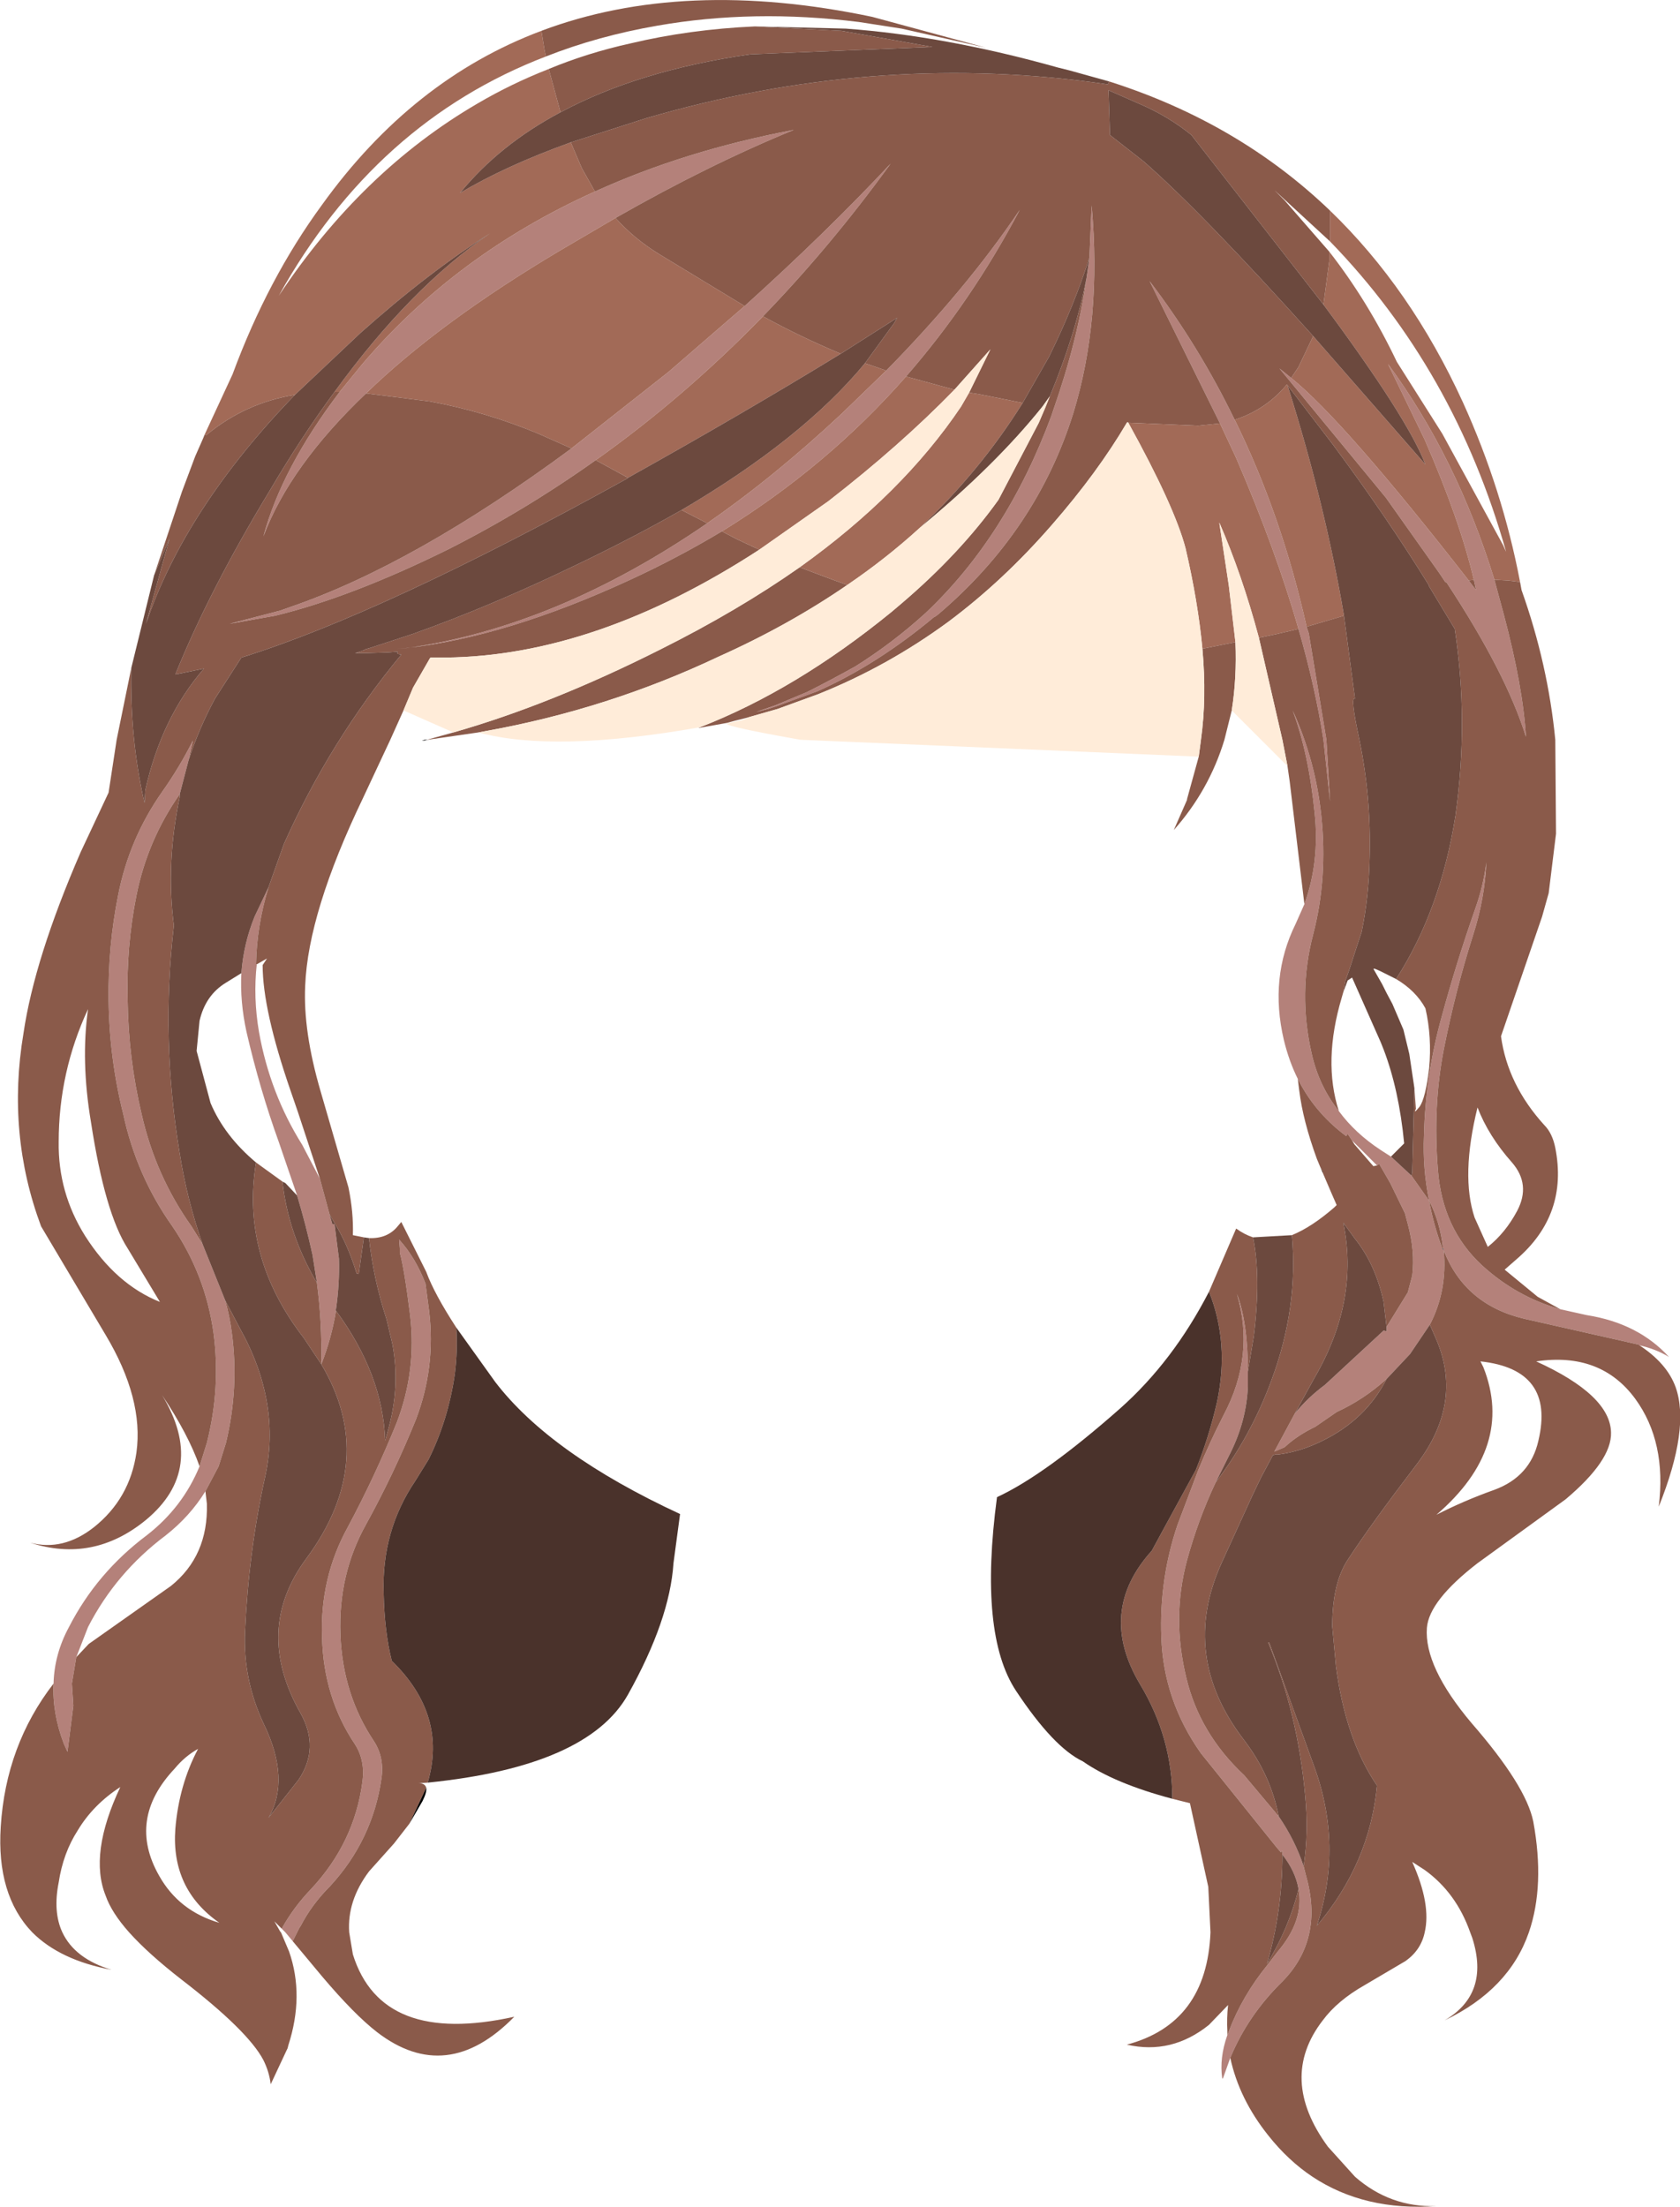 <?xml version="1.0" encoding="UTF-8" standalone="no"?>
<svg xmlns:xlink="http://www.w3.org/1999/xlink" height="150.35px" width="114.5px" xmlns="http://www.w3.org/2000/svg">
  <g transform="matrix(1.0, 0.0, 0.0, 1.0, 57.25, 75.15)">
    <path d="M-16.7 -62.1 Q-10.55 -64.9 -3.15 -66.3 -9.0 -63.9 -15.3 -60.3 L-19.05 -58.1 Q-27.3 -53.2 -32.3 -48.35 -37.5 -43.4 -39.3 -38.6 -38.05 -43.25 -34.1 -48.45 L-32.55 -50.35 Q-26.15 -57.85 -16.7 -62.1 M-6.5 -54.3 Q-0.95 -59.3 3.45 -64.0 -0.65 -58.35 -5.25 -53.6 -10.65 -48.05 -16.65 -43.8 -21.5 -40.35 -26.75 -37.7 -33.35 -34.45 -38.5 -33.2 L-41.6 -32.65 -38.15 -33.55 -37.45 -33.8 Q-29.0 -36.7 -18.3 -44.6 L-11.7 -49.8 -6.5 -54.3 M3.15 -49.9 Q8.65 -55.5 12.25 -60.85 8.95 -54.6 4.5 -49.5 -0.9 -43.35 -8.05 -38.95 -11.05 -37.15 -14.3 -35.65 -22.75 -31.75 -29.55 -31.0 L-30.2 -30.95 -29.5 -31.0 Q-19.3 -32.45 -9.05 -39.5 -4.5 -42.65 0.1 -46.95 L3.15 -49.9 M17.0 -57.6 L17.15 -61.15 Q17.85 -53.35 15.9 -47.0 13.4 -39.0 6.7 -33.3 L6.5 -33.15 6.4 -33.1 Q2.5 -29.85 -1.55 -28.05 L-4.3 -27.05 -4.9 -26.85 -5.7 -26.65 -4.4 -27.1 -2.25 -28.0 Q-0.65 -28.8 1.05 -29.75 3.6 -31.35 5.85 -33.4 11.35 -38.6 14.4 -46.8 L14.55 -47.25 Q16.2 -51.95 16.8 -56.2 L17.0 -57.6 M25.9 -46.3 L21.1 -56.0 Q24.45 -51.6 26.9 -46.55 30.1 -40.05 31.8 -32.45 L31.95 -32.0 33.15 -24.75 33.4 -20.55 32.95 -24.75 Q32.4 -28.3 31.25 -32.3 29.7 -37.7 27.0 -43.95 L25.9 -46.3 M38.95 4.95 L40.15 6.65 Q39.7 4.45 39.8 2.2 39.9 -1.9 41.0 -5.85 42.0 -9.55 43.3 -13.25 43.85 -14.8 44.05 -16.4 43.95 -13.95 43.15 -11.45 41.95 -7.7 41.15 -3.65 40.4 0.2 40.75 4.55 41.05 8.55 43.75 11.05 46.1 13.2 49.1 14.05 L50.9 14.45 Q54.4 15.0 56.5 17.3 55.6 16.75 54.45 16.5 L54.4 16.45 46.65 14.7 Q42.6 13.75 41.15 10.05 41.4 12.8 40.2 15.1 L38.85 17.1 37.25 18.8 Q35.7 20.2 33.85 21.05 L32.4 22.05 Q31.15 22.65 30.3 23.45 L29.6 23.75 31.0 21.15 Q31.9 20.05 33.05 19.2 L37.05 15.5 37.25 15.55 37.25 15.25 38.7 12.9 39.0 11.75 Q39.2 10.1 38.7 8.25 L38.5 7.5 37.5 5.45 36.75 4.15 36.6 4.25 34.9 2.55 34.6 2.1 34.5 2.25 34.3 2.1 Q32.3 0.55 31.2 -1.65 30.6 -2.85 30.25 -4.3 29.25 -8.55 31.05 -12.2 L31.65 -13.55 Q32.7 -16.45 32.35 -19.75 31.95 -23.8 30.85 -26.75 32.4 -23.35 32.8 -19.6 33.25 -15.35 32.25 -11.5 31.2 -7.5 32.15 -3.35 32.65 -1.15 34.0 0.55 35.1 2.05 36.85 3.2 L37.55 3.65 38.95 4.95 M44.6 -35.65 L45.25 -33.25 Q46.55 -28.35 46.75 -24.95 45.4 -29.3 41.35 -35.45 L41.25 -35.5 40.85 -36.1 37.2 -41.25 29.95 -50.05 30.75 -49.4 Q34.35 -46.5 42.85 -35.6 L43.35 -34.95 43.2 -35.65 Q42.25 -39.7 39.85 -45.2 L37.35 -50.35 Q42.05 -43.95 44.6 -35.65 M41.05 9.9 L41.15 10.05 41.1 9.9 Q40.9 8.1 40.15 6.65 40.45 8.3 41.05 9.9 M25.6 25.85 Q24.4 28.4 23.65 31.15 22.6 35.05 23.6 39.15 24.5 42.95 27.55 45.8 L29.9 48.6 Q31.0 50.2 31.6 52.0 L31.75 52.6 Q33.0 56.95 30.15 59.85 27.8 62.15 26.6 65.05 L26.1 66.45 26.05 66.45 Q25.85 65.05 26.4 63.5 L26.5 63.25 Q27.4 60.85 29.15 58.7 L29.8 57.85 Q31.65 55.7 31.25 53.55 31.05 52.35 30.15 51.2 L30.15 50.95 30.05 51.05 29.75 50.7 24.6 44.3 Q22.05 40.7 21.9 36.4 21.75 32.45 23.0 28.75 L24.4 25.05 Q25.2 23.1 26.15 21.25 28.3 17.2 27.05 13.0 27.8 14.95 27.8 18.3 L27.8 19.3 Q27.7 21.65 26.6 23.85 L25.6 25.85 M-38.95 -14.7 Q-39.75 -12.1 -39.8 -9.45 L-39.75 -9.45 Q-40.0 -7.2 -39.6 -4.85 -38.85 -0.65 -36.65 2.85 L-35.45 5.15 -34.8 7.55 -34.6 8.25 -34.45 8.25 -34.15 10.6 Q-34.1 12.3 -34.35 14.05 L-34.4 14.05 -34.35 14.15 Q-34.65 16.0 -35.35 17.8 -35.3 14.9 -35.65 12.25 L-35.95 10.35 Q-36.4 8.3 -37.0 6.3 L-38.25 2.65 Q-39.55 -0.95 -40.45 -4.85 -40.9 -6.9 -40.8 -8.85 -40.65 -10.85 -39.9 -12.7 L-38.95 -14.7 M-44.4 -23.35 L-45.0 -21.05 Q-47.2 -17.9 -47.95 -14.15 -48.65 -10.65 -48.55 -7.0 -48.5 -3.05 -47.6 0.75 -46.65 4.95 -44.2 8.4 L-43.45 9.6 -41.9 13.45 Q-41.6 14.5 -41.45 15.65 -40.95 19.4 -41.85 23.15 L-42.35 24.75 -43.25 26.45 Q-44.3 28.15 -45.95 29.45 -49.35 32.0 -51.25 35.7 L-52.05 37.75 -52.35 39.55 -52.25 41.05 -52.65 44.2 -52.9 43.65 Q-53.7 41.55 -53.6 39.55 -53.55 37.55 -52.55 35.7 -50.65 32.0 -47.25 29.45 -44.8 27.55 -43.65 24.75 L-43.15 23.15 Q-42.2 19.4 -42.7 15.65 -43.25 11.7 -45.5 8.4 -47.95 4.95 -48.85 0.75 -49.8 -3.05 -49.85 -7.0 -49.9 -10.65 -49.2 -14.15 -48.45 -18.0 -46.2 -21.2 -45.0 -22.9 -44.1 -24.7 L-44.4 -23.35 M-38.05 56.25 Q-37.25 54.8 -36.05 53.55 -33.1 50.4 -32.55 46.25 -32.35 44.8 -33.05 43.7 -35.2 40.5 -35.3 36.4 -35.45 32.35 -33.55 28.9 -31.7 25.45 -30.2 21.75 -28.85 18.2 -29.3 14.45 -29.7 11.25 -30.0 10.2 L-30.0 9.9 -30.05 9.3 Q-28.95 10.5 -28.25 12.3 L-28.0 14.2 Q-27.55 18.0 -28.9 21.55 -30.4 25.25 -32.3 28.7 -34.2 32.1 -34.05 36.2 -33.9 40.3 -31.75 43.5 -31.05 44.6 -31.25 46.0 -31.85 50.2 -34.75 53.35 -36.0 54.6 -36.75 56.05 L-36.85 56.2 -37.3 57.1 -37.8 56.5 -38.05 56.25" fill="#b4817a" fill-rule="evenodd" stroke="none"/>
    <path d="M-19.05 -67.5 Q-23.2 -65.3 -25.9 -62.0 -22.8 -63.85 -18.35 -65.45 L-17.6 -63.7 -16.7 -62.1 Q-26.15 -57.85 -32.55 -50.35 L-34.1 -48.45 -34.45 -48.45 Q-29.25 -55.6 -23.85 -59.25 -28.05 -56.6 -32.7 -52.45 L-37.15 -48.25 Q-40.55 -47.7 -43.2 -45.5 L-43.3 -45.55 -41.4 -49.65 Q-39.0 -56.15 -35.3 -61.2 -29.15 -69.75 -20.35 -73.05 L-20.15 -71.8 -20.05 -71.3 Q-31.65 -66.85 -38.25 -55.0 -32.6 -63.5 -24.7 -68.1 -22.4 -69.45 -19.85 -70.45 L-19.05 -67.5 M-15.3 -60.3 Q-14.05 -58.9 -12.35 -57.85 L-6.5 -54.3 -11.7 -49.8 -18.3 -44.6 -20.55 -45.6 Q-24.15 -47.1 -27.95 -47.8 L-32.3 -48.35 Q-27.3 -53.2 -19.05 -58.1 L-15.3 -60.3 M-5.25 -53.6 Q-2.7 -52.2 0.05 -51.05 -6.65 -46.95 -14.45 -42.6 L-16.65 -43.8 Q-10.65 -48.05 -5.25 -53.6 M1.7 -50.4 L2.15 -50.25 3.15 -49.9 0.1 -46.95 Q-4.5 -42.65 -9.05 -39.5 L-10.8 -40.4 Q-2.55 -45.25 1.7 -50.4 M4.5 -49.5 L7.8 -48.6 Q4.1 -44.8 -0.8 -41.0 L-5.5 -37.7 -7.0 -38.4 -8.05 -38.95 Q-0.9 -43.35 4.5 -49.5 M8.8 -48.4 L9.45 -48.3 12.45 -47.7 Q9.55 -43.05 5.45 -39.2 3.15 -37.1 0.5 -35.3 L-0.35 -35.6 -2.75 -36.5 Q4.25 -41.5 8.25 -47.45 L8.8 -48.4 M19.65 -46.35 L24.4 -46.15 25.9 -46.3 27.0 -43.95 Q29.7 -37.7 31.25 -32.3 L29.75 -31.95 28.55 -31.7 Q27.4 -36.0 25.85 -39.55 L26.5 -35.25 26.95 -31.4 24.7 -30.95 Q24.4 -34.15 23.55 -37.8 22.8 -40.65 19.65 -46.35 M26.9 -46.55 Q29.05 -47.25 30.45 -48.95 L30.5 -48.9 Q33.05 -40.85 34.35 -33.2 L31.8 -32.45 Q30.1 -40.05 26.9 -46.55 M46.35 -35.5 L45.55 -35.6 44.6 -35.65 Q42.05 -43.95 37.35 -50.35 L39.85 -45.2 Q42.25 -39.7 43.2 -35.65 L42.85 -35.6 Q34.35 -46.5 30.75 -49.4 L31.25 -50.15 32.25 -52.25 39.9 -43.5 Q38.7 -46.65 32.95 -54.4 L33.35 -57.4 33.35 -58.0 Q36.0 -54.6 37.95 -50.5 L41.05 -45.6 45.2 -38.0 45.4 -37.55 Q41.9 -49.95 33.4 -58.7 L33.4 -60.8 Q38.9 -55.5 42.45 -47.75 45.15 -41.8 46.35 -35.5" fill="#a26a57" fill-rule="evenodd" stroke="none"/>
    <path d="M-18.35 -65.45 L-13.2 -67.1 Q2.05 -71.55 17.2 -69.55 L18.25 -69.4 18.35 -69.6 Q27.15 -66.8 33.4 -60.8 L33.4 -58.7 29.6 -62.2 30.3 -61.5 33.35 -58.0 33.35 -57.4 32.95 -54.4 23.95 -65.95 Q22.35 -67.25 20.35 -68.1 L18.3 -69.0 18.4 -65.95 20.7 -64.15 Q24.7 -60.65 32.25 -52.25 L31.25 -50.15 30.75 -49.4 29.95 -50.05 37.2 -41.25 40.85 -36.1 41.25 -35.5 41.35 -35.45 Q45.4 -29.3 46.75 -24.95 46.55 -28.35 45.25 -33.25 L44.6 -35.65 45.55 -35.6 46.35 -35.5 46.45 -34.95 Q48.25 -29.9 48.75 -24.75 L48.8 -18.35 48.3 -14.3 47.85 -12.7 45.05 -4.55 Q45.5 -1.25 48.0 1.5 48.55 2.05 48.75 3.05 49.65 7.6 46.1 10.65 L45.3 11.35 47.55 13.2 49.1 14.05 Q46.1 13.2 43.75 11.05 41.05 8.55 40.75 4.55 40.4 0.2 41.15 -3.65 41.95 -7.7 43.15 -11.45 43.95 -13.95 44.05 -16.4 43.85 -14.8 43.3 -13.25 42.0 -9.55 41.0 -5.85 39.9 -1.9 39.8 2.2 39.7 4.45 40.15 6.65 L38.95 4.95 39.0 4.75 39.15 -1.0 39.25 0.4 Q39.05 0.8 39.5 0.25 39.9 -0.3 40.15 -2.35 40.35 -4.5 39.9 -6.45 39.25 -7.65 37.9 -8.45 40.95 -13.2 41.95 -19.6 42.85 -26.05 41.9 -32.3 L40.15 -35.2 40.15 -35.25 Q37.25 -39.95 33.6 -44.85 L30.5 -48.9 30.45 -48.95 Q29.05 -47.25 26.9 -46.55 24.45 -51.6 21.1 -56.0 L25.9 -46.3 24.4 -46.15 19.65 -46.35 19.6 -46.4 19.55 -46.35 Q17.55 -42.95 14.45 -39.4 11.15 -35.6 7.4 -32.8 3.25 -29.75 -1.5 -27.85 L-4.25 -26.85 -6.0 -26.35 -6.35 -26.25 -6.25 -26.25 -6.35 -26.25 -7.15 -26.05 -7.7 -25.9 -9.65 -25.55 -9.55 -25.6 Q-3.0 -28.15 3.5 -33.45 L4.15 -34.0 Q8.15 -37.4 10.8 -41.1 L13.55 -46.35 14.0 -47.4 14.3 -48.15 Q16.05 -52.35 16.8 -56.2 16.2 -51.95 14.55 -47.25 L14.4 -46.8 Q11.35 -38.6 5.85 -33.4 3.6 -31.35 1.05 -29.75 -0.65 -28.8 -2.25 -28.0 L-4.4 -27.1 -5.7 -26.65 -4.9 -26.85 -4.3 -27.05 -1.55 -28.05 Q2.5 -29.85 6.4 -33.1 L6.5 -33.15 6.7 -33.3 Q13.4 -39.0 15.9 -47.0 17.85 -53.35 17.15 -61.15 L17.0 -57.6 Q15.95 -54.3 14.25 -50.85 L12.45 -47.7 9.45 -48.3 8.8 -48.4 10.25 -51.35 7.8 -48.6 4.5 -49.5 Q8.95 -54.6 12.25 -60.85 8.65 -55.5 3.15 -49.9 L2.15 -50.25 1.7 -50.4 3.7 -53.15 3.9 -53.5 0.05 -51.05 Q-2.7 -52.2 -5.25 -53.6 -0.65 -58.35 3.45 -64.0 -0.95 -59.3 -6.5 -54.3 L-12.35 -57.85 Q-14.05 -58.9 -15.3 -60.3 -9.0 -63.9 -3.15 -66.3 -10.55 -64.9 -16.7 -62.1 L-17.6 -63.7 -18.35 -65.45 M-5.8 -73.35 L0.1 -73.05 6.3 -71.95 -6.1 -71.45 Q-13.75 -70.35 -19.05 -67.5 L-19.85 -70.45 Q-17.2 -71.55 -14.25 -72.2 -10.25 -73.15 -5.8 -73.35 M24.7 -30.95 L26.95 -31.4 Q27.05 -28.95 26.7 -26.75 L26.2 -24.75 Q25.15 -21.3 22.75 -18.6 L23.65 -20.65 23.65 -20.7 24.45 -23.6 24.6 -24.75 Q25.0 -27.6 24.7 -30.95 M28.55 -31.7 L29.75 -31.95 31.25 -32.3 Q32.4 -28.3 32.95 -24.75 L33.4 -20.55 33.15 -24.75 31.95 -32.0 31.8 -32.45 34.35 -33.2 35.1 -27.55 Q34.75 -27.75 35.4 -24.75 36.2 -20.85 36.1 -16.8 36.05 -14.05 35.55 -11.65 L35.35 -11.05 34.7 -9.05 34.45 -8.35 34.3 -7.55 34.2 -7.2 Q32.9 -2.85 34.0 0.55 32.65 -1.15 32.15 -3.35 31.2 -7.5 32.25 -11.5 33.25 -15.35 32.8 -19.6 32.4 -23.35 30.85 -26.75 31.95 -23.8 32.35 -19.75 32.7 -16.45 31.65 -13.55 L30.65 -21.9 30.5 -22.95 30.15 -24.75 28.55 -31.7 M42.85 -35.6 L43.2 -35.65 43.35 -34.95 42.85 -35.6 M31.2 -1.65 Q32.3 0.55 34.3 2.1 L34.5 2.25 34.6 2.1 34.9 2.55 35.05 2.8 36.35 4.3 36.6 4.25 36.75 4.15 37.5 5.45 38.5 7.5 38.7 8.25 Q39.2 10.1 39.0 11.75 L38.7 12.9 37.25 15.25 37.05 13.55 Q36.5 11.0 35.1 9.25 L34.3 8.15 Q35.4 13.45 32.35 18.7 L31.0 21.15 29.6 23.75 30.3 23.45 Q31.15 22.65 32.4 22.05 L33.85 21.05 Q35.7 20.2 37.25 18.8 35.85 21.55 32.9 23.0 31.4 23.75 29.85 23.95 L29.65 23.95 29.5 24.0 28.7 25.5 28.1 26.75 26.0 31.35 Q23.15 37.65 27.5 43.35 29.35 45.75 29.9 48.6 L27.55 45.8 Q24.5 42.95 23.6 39.15 22.6 35.05 23.65 31.15 24.4 28.4 25.6 25.85 28.0 22.7 29.4 18.9 31.25 13.95 30.8 9.0 32.15 8.45 33.7 7.1 L33.85 6.95 33.5 6.15 32.9 4.75 32.95 4.7 32.75 4.4 32.5 3.8 Q31.55 1.2 31.3 -0.85 L31.2 -1.65 M40.2 15.1 Q41.4 12.8 41.15 10.05 42.6 13.75 46.65 14.7 L54.4 16.45 Q56.35 17.7 56.95 19.35 57.95 22.15 55.8 27.5 56.35 23.1 54.2 20.15 51.85 16.95 47.45 17.6 52.5 19.9 52.55 22.45 52.6 24.35 49.45 27.0 L43.45 31.35 Q40.15 33.9 40.0 35.75 39.8 38.4 43.05 42.25 46.75 46.5 47.25 48.95 48.05 53.3 46.95 56.5 45.6 60.4 41.2 62.5 44.3 60.7 43.1 56.9 L42.95 56.5 Q42.0 53.8 39.85 52.25 L39.0 51.7 Q40.3 54.6 39.85 56.5 39.6 57.7 38.55 58.45 L35.75 60.1 Q33.9 61.15 32.9 62.5 29.85 66.45 33.25 71.1 L35.1 73.15 Q37.5 75.25 40.65 75.15 35.75 75.5 32.2 73.15 30.55 72.05 29.2 70.35 27.2 67.85 26.6 65.05 27.8 62.15 30.15 59.85 33.0 56.95 31.75 52.6 L31.6 52.0 Q31.95 49.65 31.7 47.15 31.2 41.6 29.2 36.8 L29.2 36.75 29.25 36.75 32.3 45.15 Q34.3 50.6 32.5 56.05 36.1 51.8 36.6 46.5 34.45 43.35 33.8 38.35 L33.55 35.65 Q33.55 32.65 34.65 31.05 36.15 28.75 39.35 24.55 42.55 20.3 40.55 15.9 L40.2 15.1 M41.05 9.9 Q40.45 8.3 40.15 6.65 40.9 8.1 41.1 9.9 L41.05 9.9 M28.15 9.15 Q28.7 11.85 28.2 15.9 L27.8 18.3 Q27.8 14.95 27.05 13.0 28.3 17.2 26.15 21.25 25.2 23.1 24.4 25.05 L23.0 28.75 Q21.75 32.45 21.9 36.4 22.05 40.7 24.6 44.3 L29.75 50.7 30.05 51.05 30.15 50.95 30.15 51.2 Q30.15 55.05 29.1 58.65 30.6 56.2 31.25 53.55 31.65 55.7 29.8 57.85 L29.15 58.7 Q27.4 60.85 26.5 63.25 L26.4 63.5 26.4 63.25 Q26.35 62.35 26.45 61.45 L25.15 62.8 Q22.6 64.85 19.55 64.15 25.0 62.7 25.25 56.5 L25.1 53.4 23.85 47.7 22.65 47.4 Q22.65 43.25 20.45 39.6 17.5 34.65 21.25 30.5 L21.9 29.3 24.25 25.0 Q25.15 22.75 25.7 20.35 26.55 16.35 25.15 12.85 L27.0 8.55 Q27.55 8.95 28.15 9.15 M43.25 7.8 L44.15 9.8 Q45.35 8.85 46.15 7.35 47.1 5.55 45.8 4.05 44.2 2.25 43.45 0.3 42.3 4.95 43.25 7.8 M43.65 17.6 L43.85 18.0 Q46.0 23.45 40.65 28.05 42.5 27.1 44.6 26.35 47.05 25.45 47.6 23.0 48.75 18.15 43.65 17.6 M-46.75 -35.95 L-44.85 -41.65 -43.95 -44.05 -43.4 -45.3 -43.3 -45.55 -43.2 -45.5 Q-40.55 -47.7 -37.15 -48.25 -44.65 -40.5 -47.3 -32.65 L-45.7 -38.45 -46.75 -35.95 M-20.35 -73.05 Q-10.65 -76.7 2.2 -74.0 L9.95 -71.9 4.2 -73.2 1.3 -73.65 Q-5.9 -74.55 -12.45 -73.4 -16.5 -72.7 -20.05 -71.3 L-20.15 -71.8 -20.35 -73.05 M-34.45 -48.45 L-34.1 -48.45 Q-38.05 -43.25 -39.3 -38.6 -37.5 -43.4 -32.3 -48.35 L-27.95 -47.8 Q-24.15 -47.1 -20.55 -45.6 L-18.3 -44.6 Q-29.0 -36.7 -37.45 -33.8 L-38.15 -33.55 -41.6 -32.65 -38.5 -33.2 Q-33.35 -34.45 -26.75 -37.7 -21.5 -40.35 -16.65 -43.8 L-14.45 -42.6 -14.5 -42.55 Q-31.15 -33.35 -40.8 -30.35 L-42.6 -27.55 Q-43.7 -25.5 -44.4 -23.35 L-44.1 -24.7 Q-45.0 -22.9 -46.2 -21.2 -48.45 -18.0 -49.2 -14.15 -49.9 -10.65 -49.85 -7.0 -49.8 -3.05 -48.85 0.75 -47.95 4.95 -45.5 8.4 -43.25 11.7 -42.7 15.65 -42.2 19.4 -43.15 23.15 L-43.65 24.75 Q-44.4 22.6 -46.2 19.9 -43.15 24.95 -47.3 28.4 -50.9 31.35 -55.2 29.95 -52.95 30.55 -50.85 28.9 -48.4 26.95 -47.95 23.8 -47.45 20.15 -50.05 15.8 L-54.45 8.4 Q-56.8 2.1 -55.65 -4.75 -54.9 -9.85 -51.75 -17.1 L-49.85 -21.15 -49.3 -24.75 -48.3 -29.65 Q-48.4 -24.75 -47.4 -20.45 L-47.35 -21.3 Q-46.25 -26.25 -43.35 -29.6 L-45.3 -29.2 Q-42.95 -35.0 -38.85 -41.75 -36.7 -45.4 -34.45 -48.45 M-10.8 -40.4 L-9.05 -39.5 Q-19.3 -32.45 -29.5 -31.0 L-30.2 -30.95 -29.55 -31.0 Q-22.75 -31.75 -14.3 -35.65 -11.05 -37.15 -8.05 -38.95 L-7.0 -38.4 -5.5 -37.7 Q-16.65 -30.45 -26.9 -30.35 L-27.9 -30.35 -27.95 -30.3 -29.1 -28.3 -29.75 -26.75 -30.65 -24.75 -32.5 -20.8 Q-36.25 -13.0 -36.45 -8.0 -36.6 -4.9 -35.4 -0.8 L-33.5 5.75 Q-33.15 7.45 -33.2 9.0 L-32.45 9.15 -32.8 11.65 -32.95 11.6 Q-33.55 9.6 -34.55 8.0 L-34.8 7.55 -35.45 5.15 -36.95 0.6 -37.45 -0.85 Q-39.35 -6.35 -39.35 -9.4 L-39.05 -9.85 -39.75 -9.45 -39.8 -9.45 Q-39.75 -12.1 -38.95 -14.7 L-37.9 -17.65 Q-34.75 -24.7 -29.9 -30.55 L-30.15 -30.6 -30.15 -30.75 -30.8 -30.7 -32.4 -30.65 -33.05 -30.65 -32.45 -30.85 -32.4 -30.9 -32.05 -31.0 -29.15 -31.95 Q-23.8 -33.85 -17.9 -36.7 -14.05 -38.55 -10.8 -40.4 M-45.0 -21.05 L-45.0 -20.85 Q-45.95 -16.35 -45.4 -12.1 -46.3 -4.35 -45.0 3.45 -44.5 6.6 -43.45 9.6 L-44.2 8.4 Q-46.65 4.95 -47.6 0.75 -48.5 -3.05 -48.55 -7.0 -48.65 -10.65 -47.95 -14.15 -47.2 -17.9 -45.0 -21.05 M-41.9 13.45 L-40.9 15.35 Q-38.05 20.45 -39.2 25.55 -40.3 30.55 -40.55 36.0 -40.7 39.3 -39.25 42.35 -37.45 46.1 -38.95 48.7 L-36.9 46.1 Q-35.45 43.95 -36.75 41.6 -40.0 35.9 -36.35 31.0 -31.45 24.35 -35.35 17.8 L-36.55 16.0 Q-40.85 10.45 -39.8 4.05 L-38.0 5.35 Q-37.6 8.95 -35.65 12.25 -35.3 14.9 -35.35 17.8 -34.65 16.0 -34.35 14.15 -31.15 18.5 -31.0 23.0 L-30.85 22.45 Q-29.95 19.4 -30.5 16.45 L-30.9 14.75 Q-31.8 12.0 -32.1 9.2 -30.85 9.25 -30.15 8.4 L-29.9 8.1 -28.2 11.5 Q-27.65 13.0 -26.15 15.3 -26.05 16.85 -26.25 18.45 -26.7 21.6 -28.05 24.3 L-28.95 25.75 Q-31.25 29.15 -31.1 33.4 -31.05 36.0 -30.55 38.0 -26.75 41.7 -28.1 46.3 L-28.8 46.35 Q-28.3 46.3 -28.2 46.65 L-29.35 49.1 -30.4 50.45 -32.1 52.35 Q-33.6 54.35 -33.45 56.5 L-33.2 58.0 Q-31.25 64.25 -22.2 62.25 -26.8 66.95 -31.55 63.3 -33.1 62.1 -35.3 59.5 L-37.3 57.1 -36.85 56.2 -36.75 56.05 Q-36.0 54.6 -34.75 53.35 -31.85 50.2 -31.25 46.0 -31.05 44.6 -31.75 43.5 -33.9 40.3 -34.05 36.2 -34.2 32.1 -32.3 28.7 -30.4 25.25 -28.9 21.55 -27.55 18.0 -28.0 14.2 L-28.25 12.3 Q-28.95 10.5 -30.05 9.3 L-30.0 9.9 -30.0 10.2 Q-29.7 11.25 -29.3 14.45 -28.85 18.2 -30.2 21.75 -31.7 25.45 -33.55 28.9 -35.45 32.35 -35.3 36.4 -35.2 40.5 -33.05 43.7 -32.35 44.8 -32.55 46.25 -33.1 50.4 -36.05 53.55 -37.25 54.8 -38.05 56.25 L-38.55 55.75 -38.15 56.45 -38.1 56.5 -37.55 57.8 Q-36.5 60.8 -37.6 64.2 L-37.65 64.4 -37.7 64.5 -38.8 66.85 Q-38.9 66.0 -39.3 65.2 -40.35 63.2 -44.9 59.7 -47.15 57.95 -48.45 56.5 -49.65 55.15 -50.05 54.0 -51.2 51.15 -49.05 46.6 -50.9 47.8 -51.95 49.55 -52.95 51.1 -53.25 53.1 -53.65 55.1 -53.0 56.5 -52.15 58.3 -49.65 59.05 -53.15 58.4 -55.05 56.5 -57.5 53.95 -57.2 49.3 -56.85 43.75 -53.6 39.55 -53.7 41.55 -52.9 43.65 L-52.65 44.2 -52.25 41.05 -52.35 39.55 -52.05 37.75 -51.2 36.85 -45.6 32.9 Q-43.05 30.85 -43.15 27.3 L-43.25 26.45 -42.35 24.75 -41.85 23.15 Q-40.95 19.4 -41.45 15.65 -41.6 14.5 -41.9 13.45 M-2.75 -36.5 L-0.35 -35.6 0.5 -35.3 Q-3.5 -32.55 -8.3 -30.4 -15.8 -26.85 -24.1 -25.35 L-24.65 -25.25 -28.1 -24.75 -28.15 -24.75 -26.35 -25.25 Q-19.7 -27.15 -12.25 -30.9 -6.95 -33.55 -2.75 -36.5 M-53.25 2.65 Q-53.3 6.1 -51.45 9.05 -49.35 12.35 -46.35 13.55 L-48.55 9.9 Q-50.1 7.5 -51.05 1.3 -51.75 -2.85 -51.25 -6.4 -53.25 -2.1 -53.25 2.65 M-43.75 44.0 Q-44.65 44.5 -45.35 45.35 -48.6 48.8 -46.4 52.65 -45.05 55.05 -42.3 55.85 -45.6 53.55 -45.3 49.45 -45.05 46.45 -43.75 44.0" fill="#8a5a4a" fill-rule="evenodd" stroke="none"/>
    <path d="M18.35 -69.6 L18.25 -69.4 17.2 -69.55 Q2.05 -71.55 -13.2 -67.1 L-18.35 -65.45 Q-22.8 -63.85 -25.9 -62.0 -23.2 -65.3 -19.05 -67.5 -13.75 -70.35 -6.1 -71.45 L6.3 -71.95 0.1 -73.05 -5.8 -73.35 0.4 -73.2 Q7.2 -72.7 14.85 -70.55 L15.65 -70.35 18.35 -69.6 M0.05 -51.05 L3.9 -53.5 3.7 -53.15 1.7 -50.4 Q-2.55 -45.25 -10.8 -40.4 -14.05 -38.55 -17.9 -36.7 -23.8 -33.85 -29.15 -31.95 L-32.05 -31.0 -32.4 -30.9 -32.45 -30.85 -33.05 -30.65 -32.4 -30.65 -30.8 -30.7 -30.15 -30.75 -30.15 -30.6 -29.9 -30.55 Q-34.75 -24.7 -37.9 -17.65 L-38.95 -14.7 -39.9 -12.7 Q-40.65 -10.85 -40.8 -8.85 L-41.85 -8.2 Q-43.25 -7.35 -43.65 -5.6 L-43.85 -3.55 -42.9 0.0 Q-41.95 2.25 -39.8 4.05 -40.85 10.45 -36.55 16.0 L-35.35 17.8 Q-31.45 24.35 -36.35 31.0 -40.0 35.9 -36.75 41.6 -35.45 43.95 -36.9 46.1 L-38.95 48.7 Q-37.45 46.1 -39.25 42.35 -40.7 39.3 -40.55 36.0 -40.3 30.55 -39.2 25.55 -38.05 20.45 -40.9 15.35 L-41.9 13.45 -43.45 9.6 Q-44.5 6.6 -45.0 3.45 -46.3 -4.35 -45.4 -12.1 -45.95 -16.35 -45.0 -20.85 L-45.0 -21.05 -44.4 -23.35 Q-43.7 -25.5 -42.6 -27.55 L-40.8 -30.35 Q-31.15 -33.35 -14.5 -42.55 L-14.45 -42.6 Q-6.65 -46.95 0.05 -51.05 M12.45 -47.7 L14.25 -50.85 Q15.95 -54.3 17.0 -57.6 L16.8 -56.2 Q16.05 -52.35 14.3 -48.15 L13.8 -47.45 Q10.6 -43.45 5.45 -39.2 9.55 -43.05 12.45 -47.7 M30.5 -48.9 L33.6 -44.85 Q37.25 -39.95 40.15 -35.25 L40.15 -35.2 41.9 -32.3 Q42.85 -26.05 41.95 -19.6 40.95 -13.2 37.9 -8.45 L36.8 -9.0 36.45 -9.15 36.35 -9.15 36.95 -8.1 37.25 -7.5 37.65 -6.75 38.4 -5.0 38.8 -3.35 39.15 -1.0 39.0 4.75 38.95 4.95 37.55 3.65 37.6 3.6 38.2 3.0 38.45 2.75 Q38.1 -0.9 37.05 -3.65 L36.85 -4.15 34.9 -8.55 34.6 -8.35 34.3 -7.55 34.2 -7.2 34.3 -7.55 34.45 -8.35 34.7 -9.05 35.35 -11.05 35.55 -11.65 Q36.05 -14.05 36.1 -16.8 36.2 -20.85 35.4 -24.75 34.75 -27.75 35.1 -27.55 L34.35 -33.2 Q33.05 -40.85 30.5 -48.9 M32.25 -52.25 Q24.7 -60.65 20.7 -64.15 L18.4 -65.95 18.3 -69.0 20.35 -68.1 Q22.35 -67.25 23.95 -65.95 L32.95 -54.4 Q38.7 -46.65 39.9 -43.5 L32.25 -52.25 M37.25 15.25 L37.25 15.55 37.05 15.5 33.05 19.2 Q31.9 20.05 31.0 21.15 L32.35 18.7 Q35.4 13.45 34.3 8.15 L35.1 9.25 Q36.5 11.0 37.05 13.55 L37.25 15.25 M37.25 18.8 L38.85 17.1 40.2 15.1 40.55 15.9 Q42.55 20.3 39.35 24.55 36.15 28.75 34.65 31.05 33.55 32.65 33.55 35.65 L33.8 38.35 Q34.45 43.35 36.6 46.5 36.1 51.8 32.5 56.05 34.3 50.6 32.3 45.15 L29.25 36.75 29.2 36.75 29.2 36.8 Q31.2 41.6 31.7 47.15 31.95 49.65 31.6 52.0 31.0 50.2 29.9 48.6 29.35 45.75 27.5 43.35 23.15 37.65 26.0 31.35 L28.1 26.75 28.7 25.5 29.5 24.0 29.65 23.95 29.85 23.95 Q31.4 23.75 32.9 23.0 35.85 21.55 37.25 18.8 M30.8 9.0 Q31.25 13.95 29.4 18.9 28.0 22.7 25.6 25.85 L26.6 23.85 Q27.7 21.65 27.8 19.3 L27.8 18.3 28.2 15.9 Q28.7 11.85 28.15 9.15 L30.8 9.0 M31.25 53.55 Q30.6 56.2 29.1 58.65 30.15 55.05 30.15 51.2 31.05 52.35 31.25 53.55 M-37.15 -48.25 L-32.7 -52.45 Q-28.05 -56.6 -23.85 -59.25 -29.25 -55.6 -34.45 -48.45 -36.7 -45.4 -38.85 -41.75 -42.95 -35.0 -45.3 -29.2 L-43.35 -29.6 Q-46.25 -26.25 -47.35 -21.3 L-47.4 -20.45 Q-48.4 -24.75 -48.3 -29.65 L-46.75 -35.95 -45.7 -38.45 -47.3 -32.65 Q-44.65 -40.5 -37.15 -48.25 M-34.8 7.55 L-34.55 8.0 Q-33.55 9.6 -32.95 11.6 L-32.8 11.65 -32.45 9.15 -32.1 9.2 Q-31.8 12.0 -30.9 14.75 L-30.5 16.45 Q-29.95 19.4 -30.85 22.45 L-31.0 23.0 Q-31.15 18.5 -34.35 14.15 L-34.4 14.05 -34.35 14.05 Q-34.1 12.3 -34.15 10.6 L-34.45 8.25 -34.6 8.25 -34.8 7.55 M-37.0 6.3 Q-36.4 8.3 -35.95 10.35 L-35.65 12.25 Q-37.6 8.95 -38.0 5.35 L-37.8 5.45 -37.0 6.3" fill="#6c493e" fill-rule="evenodd" stroke="none"/>
    <path d="M32.75 4.4 L32.95 4.7 32.9 4.75 32.75 4.4" fill="#502c20" fill-rule="evenodd" stroke="none"/>
    <path d="M-28.15 -24.75 L-28.1 -24.75 -28.3 -24.7 -28.5 -24.7 -28.3 -24.75 -28.15 -24.75 M-29.35 49.1 L-28.2 46.65 Q-28.15 46.95 -28.45 47.55 L-29.35 49.1" fill="#000000" fill-rule="evenodd" stroke="none"/>
    <path d="M25.15 12.85 Q26.55 16.35 25.7 20.35 25.15 22.75 24.25 25.0 L21.9 29.3 21.25 30.5 Q17.5 34.65 20.45 39.6 22.65 43.25 22.65 47.4 18.7 46.35 16.55 44.85 14.55 43.9 12.0 40.05 9.45 36.2 10.7 26.85 13.95 25.35 19.1 20.8 22.7 17.6 25.15 12.85 M-28.1 46.3 Q-26.75 41.7 -30.55 38.0 -31.05 36.0 -31.1 33.4 -31.25 29.15 -28.95 25.75 L-28.05 24.3 Q-26.7 21.6 -26.25 18.45 -26.05 16.85 -26.15 15.3 L-23.5 19.0 Q-19.75 23.9 -10.9 28.0 L-11.35 31.35 Q-11.6 35.2 -14.45 40.3 -17.2 45.2 -28.1 46.3" fill="#4a322b" fill-rule="evenodd" stroke="none"/>
    <path d="M41.15 10.05 L41.05 9.9 41.1 9.9 41.15 10.05" fill="#323232" fill-rule="evenodd" stroke="none"/>
    <path d="M7.8 -48.6 L10.25 -51.35 8.8 -48.4 8.25 -47.45 Q4.25 -41.5 -2.75 -36.5 -6.95 -33.55 -12.25 -30.9 -19.7 -27.15 -26.35 -25.25 L-29.75 -26.75 -29.1 -28.3 -27.95 -30.3 -27.9 -30.35 -26.9 -30.35 Q-16.65 -30.45 -5.5 -37.7 L-0.8 -41.0 Q4.1 -44.8 7.8 -48.6 M14.3 -48.15 L14.0 -47.4 13.55 -46.35 10.8 -41.1 Q8.15 -37.4 4.15 -34.0 L3.5 -33.45 Q-3.0 -28.15 -9.55 -25.6 -19.5 -23.85 -24.65 -25.25 L-24.1 -25.35 Q-15.8 -26.85 -8.3 -30.4 -3.5 -32.55 0.5 -35.3 3.15 -37.1 5.45 -39.2 10.6 -43.45 13.8 -47.45 L14.3 -48.15 M-6.25 -26.25 L-6.35 -26.25 -6.0 -26.35 -4.25 -26.85 -1.5 -27.85 Q3.25 -29.75 7.4 -32.8 11.15 -35.6 14.45 -39.4 17.55 -42.95 19.55 -46.35 L19.65 -46.35 Q22.8 -40.65 23.55 -37.8 24.4 -34.15 24.7 -30.95 25.0 -27.6 24.6 -24.75 L24.45 -23.6 -2.7 -24.75 Q-8.65 -25.8 -7.55 -25.9 L-6.6 -26.1 -6.35 -26.2 -6.25 -26.25 M26.95 -31.4 L26.5 -35.25 25.85 -39.55 Q27.4 -36.0 28.55 -31.7 L30.15 -24.75 30.5 -22.95 26.7 -26.75 Q27.05 -28.95 26.95 -31.4" fill="#ffecd9" fill-rule="evenodd" stroke="none"/>
  </g>
</svg>
